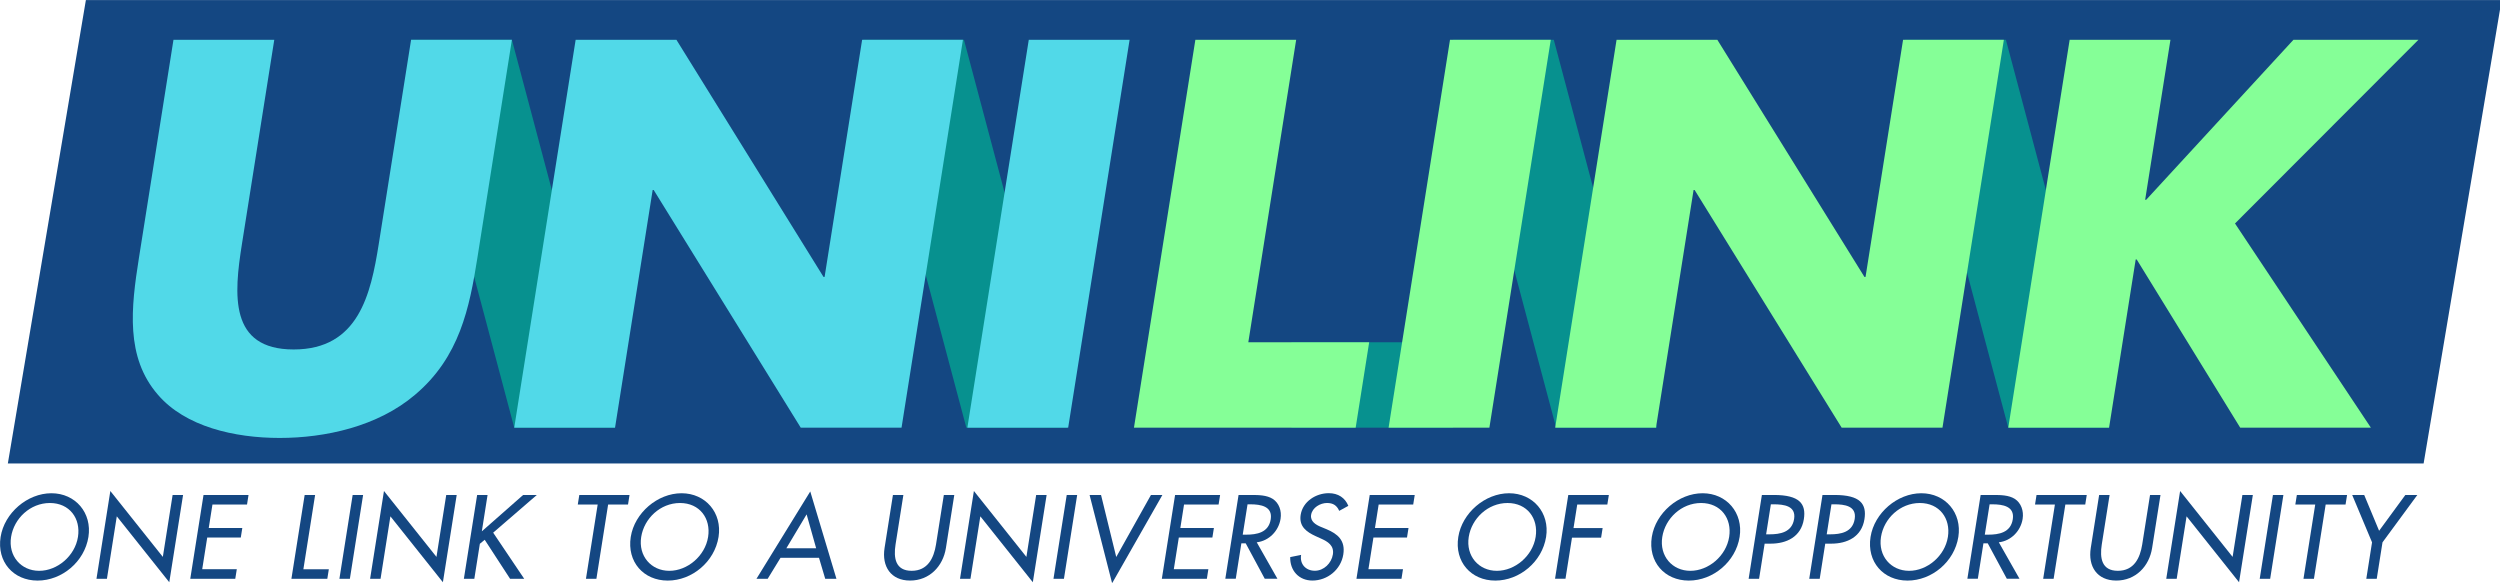 <?xml version="1.0" encoding="UTF-8"?>
<!-- Copyright 2009-2020 The UniLink Group -->
<svg width="156.42mm" height="36.466mm" version="1.1" viewBox="0 0 156.421 36.466" xmlns="http://www.w3.org/2000/svg" xmlns:cc="http://creativecommons.org/ns#" xmlns:dc="http://purl.org/dc/elements/1.1/" xmlns:rdf="http://www.w3.org/1999/02/22-rdf-syntax-ns#">
<g transform="translate(-27.623 -130.6)">
<g transform="matrix(.353 0 0 .353 23.479 126.72)">
<path d="m441.32 93.137h-428.19l13.832-82.137h428.18z" fill="#144782"/>
<path d="m102.89 86.793-18.285-68.742h17.867l18.285 68.742z" fill="#07918f"/>
<path d="m183.02 86.793-18.285-68.742h17.863l18.289 68.742z" fill="#07918f"/>
<path d="m102.47 18.051-6.117 38.656c-1.398 8.844-3.148 17.594-11.039 24.25-6.641 5.656-15.98 7.66-24.004 7.66-8.023 0-16.73-2.004-21.582-7.66-5.781-6.656-4.762-15.406-3.363-24.25l6.121-38.656h17.867l-5.731 36.195c-1.414 8.934-2.316 18.688 9.168 18.688 11.488 0 13.668-9.754 15.082-18.688l5.731-36.195z" fill="#51d9e8"/>
<path d="m113.77 18.051h17.867l26.074 42.031h0.184l6.652-42.031h17.867l-10.879 68.742h-17.867l-26.062-42.121h-0.184l-6.668 42.121h-17.867z" fill="#51d9e8"/>
<path d="m201.07 86.793h-17.867l10.883-68.742h17.871z" fill="#51d9e8"/>
<path d="m287.56 86.793-18.281-68.742h17.867l18.281 68.742z" fill="#07918f"/>
<path d="m367.7 86.793-18.289-68.742h17.871l18.285 68.742z" fill="#07918f"/>
<path d="m269.28 86.793h-28.629v-15.137h28.629z" fill="#07918f"/>
<path d="m233 71.656h21.422l-2.394 15.137h-39.297l10.883-68.742h17.867z" fill="#85ff97"/>
<path d="m275.73 86.793h-17.867l10.883-68.742h17.863z" fill="#85ff97"/>
<path d="m298.27 18.051h17.867l26.074 42.031h0.188l6.652-42.031h17.867l-10.879 68.742h-17.871l-26.059-42.121h-0.188l-6.664 42.121h-17.867z" fill="#85ff97"/>
<path d="m418.24 18.051h22.152l-32.504 32.551 24.082 36.191h-23.16l-18.344-29.809h-0.18l-4.719 29.809h-17.867l10.879-68.742h17.867l-4.484 28.355h0.18z" fill="#85ff97"/>
<path d="m25.559 106.16c0.52-3.273-1.492-6.012-4.977-6.012-3.488 0-6.363 2.738-6.879 6.012-0.539 3.387 1.766 6.008 4.977 6.008 3.211 0 6.344-2.621 6.879-6.008m1.855 0c-0.699 4.41-4.711 7.738-9.008 7.738-4.293 0-7.254-3.328-6.559-7.738 0.676-4.258 4.75-7.742 9.008-7.742 4.254 0 7.227 3.484 6.559 7.742" fill="#144782"/>
<path d="m31.297 98.02 9.305 11.68 1.734-10.973h1.852l-2.445 15.465-9.301-11.684-1.75 11.074h-1.852z" fill="#144782"/>
<path d="m47.812 98.727h7.977l-0.266 1.695h-6.129l-0.656 4.156h5.949l-0.27 1.695h-5.949l-0.887 5.613h6.129l-0.27 1.695h-7.977z" fill="#144782"/>
<path d="m65.512 111.89h4.512l-0.27 1.691h-6.363l2.348-14.852h1.852z" fill="#144782"/>
<path d="m73.754 113.58h-1.855l2.348-14.855h1.852z" fill="#144782"/>
<path d="m79.797 98.02 9.305 11.68 1.73-10.973h1.855l-2.445 15.465-9.305-11.684-1.746 11.074h-1.852z" fill="#144782"/>
<path d="m104.46 98.727h2.426l-7.734 6.68 5.504 8.176h-2.504l-4.5-6.918-0.859 0.711-0.98 6.207h-1.855l2.352-14.855h1.848l-1.016 6.441z" fill="#144782"/>
<path d="m117.45 113.58h-1.852l2.078-13.16h-3.527l0.27-1.695h8.902l-0.266 1.695h-3.527z" fill="#144782"/>
<path d="m137.25 106.16c0.516-3.273-1.492-6.012-4.981-6.012s-6.363 2.738-6.879 6.012c-0.535 3.387 1.77 6.008 4.981 6.008s6.344-2.621 6.879-6.008m1.852 0c-0.699 4.41-4.711 7.738-9.004 7.738s-7.254-3.328-6.559-7.738c0.672-4.258 4.75-7.742 9.004-7.742 4.258 0 7.231 3.484 6.559 7.742" fill="#144782"/>
<path d="m154.71 102.16-3.59 6.008h5.281zm-4.625 7.699-2.281 3.727h-1.988l9.539-15.484 4.641 15.484h-1.988l-1.105-3.727z" fill="#144782"/>
<path d="m171.86 98.727-1.387 8.77c-0.383 2.418-8e-3 4.668 2.852 4.668 2.856 0 3.938-2.25 4.32-4.668l1.387-8.77h1.852l-1.484 9.398c-0.516 3.269-2.941 5.769-6.352 5.769-3.406 0-5.039-2.5-4.523-5.769l1.484-9.398z" fill="#144782"/>
<path d="m184.36 98.02 9.305 11.68 1.73-10.973h1.855l-2.445 15.465-9.305-11.684-1.75 11.074h-1.852z" fill="#144782"/>
<path d="m200.32 113.58h-1.855l2.348-14.855h1.852z" fill="#144782"/>
<path d="m209.59 109.72 6.152-10.992h2.027l-8.91 15.641-3.992-15.641h2.031z" fill="#144782"/>
<path d="m220.02 98.727h7.981l-0.27 1.695h-6.125l-0.656 4.156h5.949l-0.27 1.695h-5.949l-0.887 5.613h6.125l-0.266 1.695h-7.981z" fill="#144782"/>
<path d="m232.01 105.76h0.594c1.891 0 3.996-0.355 4.367-2.723 0.367-2.32-1.785-2.656-3.617-2.656h-0.492zm6.152 7.816h-2.246l-3.379-6.281h-0.77l-0.992 6.281h-1.852l2.348-14.852h2.246c1.316 0 2.734 0.02 3.809 0.691 1.125 0.73 1.617 2.125 1.391 3.543-0.336 2.129-2.035 3.902-4.223 4.156z" fill="#144782"/>
<path d="m249.11 101.54c-0.406-0.926-1.039-1.395-2.164-1.395-1.184 0-2.609 0.805-2.816 2.106-0.184 1.16 0.863 1.773 1.734 2.129l0.996 0.41c1.977 0.828 3.371 1.992 2.977 4.473-0.426 2.699-2.816 4.629-5.477 4.629-2.402 0-3.996-1.773-3.934-4.156l1.934-0.391c-0.277 1.633 0.836 2.812 2.43 2.812 1.598 0 2.953-1.34 3.199-2.894 0.25-1.594-0.922-2.285-2.117-2.816l-0.957-0.434c-1.578-0.73-2.961-1.695-2.637-3.762 0.383-2.402 2.734-3.844 4.981-3.844 1.656 0 2.887 0.809 3.469 2.246z" fill="#144782"/>
<path d="m254.52 98.727h7.977l-0.27 1.695h-6.125l-0.656 4.156h5.949l-0.27 1.695h-5.949l-0.887 5.613h6.125l-0.266 1.695h-7.981z" fill="#144782"/>
<path d="m283.93 106.16c0.516-3.273-1.496-6.012-4.981-6.012-3.488 0-6.363 2.738-6.879 6.012-0.535 3.387 1.77 6.008 4.981 6.008 3.211 0 6.344-2.621 6.879-6.008m1.852 0c-0.699 4.41-4.711 7.738-9.004 7.738-4.297 0-7.258-3.328-6.559-7.738 0.672-4.258 4.746-7.742 9.004-7.742 4.254 0 7.231 3.484 6.559 7.742" fill="#144782"/>
<path d="m291.3 100.42-0.66 4.176h5.16l-0.27 1.695h-5.16l-1.152 7.285h-1.852l2.348-14.852h7.191l-0.27 1.695z" fill="#144782"/>
<path d="m318.23 106.16c0.52-3.273-1.492-6.012-4.977-6.012-3.488 0-6.363 2.738-6.879 6.012-0.539 3.387 1.766 6.008 4.977 6.008 3.211 0 6.344-2.621 6.879-6.008m1.855 0c-0.699 4.41-4.711 7.738-9.008 7.738-4.293 0-7.254-3.328-6.559-7.738 0.676-4.258 4.75-7.742 9.008-7.742 4.254 0 7.227 3.484 6.559 7.742" fill="#144782"/>
<path d="m324.78 105.7h0.59c1.891 0 3.996-0.355 4.371-2.723 0.367-2.324-1.797-2.598-3.629-2.598h-0.492zm-1.246 7.879h-1.852l2.348-14.855h2.129c4.566 0 5.738 1.578 5.309 4.293-0.496 3.133-3.07 4.336-5.887 4.336h-1.062z" fill="#144782"/>
<path d="m335.52 105.7h0.594c1.887 0 3.992-0.355 4.367-2.723 0.367-2.324-1.797-2.598-3.629-2.598h-0.492zm-1.242 7.879h-1.855l2.348-14.855h2.129c4.57 0 5.738 1.578 5.309 4.293-0.496 3.133-3.066 4.336-5.883 4.336h-1.066z" fill="#144782"/>
<path d="m357 106.16c0.516-3.273-1.492-6.012-4.981-6.012-3.488 0-6.363 2.738-6.879 6.012-0.535 3.387 1.77 6.008 4.981 6.008 3.211 0 6.344-2.621 6.879-6.008m1.852 0c-0.699 4.41-4.711 7.738-9.004 7.738s-7.254-3.328-6.559-7.738c0.672-4.258 4.75-7.742 9.004-7.742 4.258 0 7.231 3.484 6.559 7.742" fill="#144782"/>
<path d="m363.54 105.76h0.59c1.891 0 3.996-0.355 4.371-2.723 0.367-2.32-1.785-2.656-3.617-2.656h-0.492zm6.152 7.816h-2.246l-3.383-6.281h-0.766l-0.992 6.281h-1.855l2.352-14.852h2.242c1.32 0 2.734 0.02 3.812 0.691 1.125 0.73 1.613 2.125 1.391 3.543-0.336 2.129-2.035 3.902-4.223 4.156z" fill="#144782"/>
<path d="m375.74 113.58h-1.852l2.078-13.16h-3.523l0.266-1.695h8.902l-0.266 1.695h-3.527z" fill="#144782"/>
<path d="m385.66 98.727-1.387 8.77c-0.383 2.418-0.012 4.668 2.848 4.668 2.856 0 3.938-2.25 4.32-4.668l1.387-8.77h1.852l-1.484 9.398c-0.516 3.269-2.941 5.769-6.348 5.769-3.41 0-5.043-2.5-4.527-5.769l1.484-9.398z" fill="#144782"/>
<path d="m398.16 98.02 9.305 11.68 1.734-10.973h1.852l-2.445 15.465-9.301-11.684-1.75 11.074h-1.852z" fill="#144782"/>
<path d="m414.12 113.58h-1.852l2.344-14.855h1.855z" fill="#144782"/>
<path d="m421.88 113.58h-1.855l2.082-13.16h-3.527l0.27-1.695h8.902l-0.27 1.695h-3.523z" fill="#144782"/>
<path d="m428.66 98.727h2.129l2.641 6.344 4.648-6.344h2.125l-6.172 8.395-1.02 6.461h-1.852l1.02-6.461z" fill="#144782"/>
</g>
</g>
</svg>